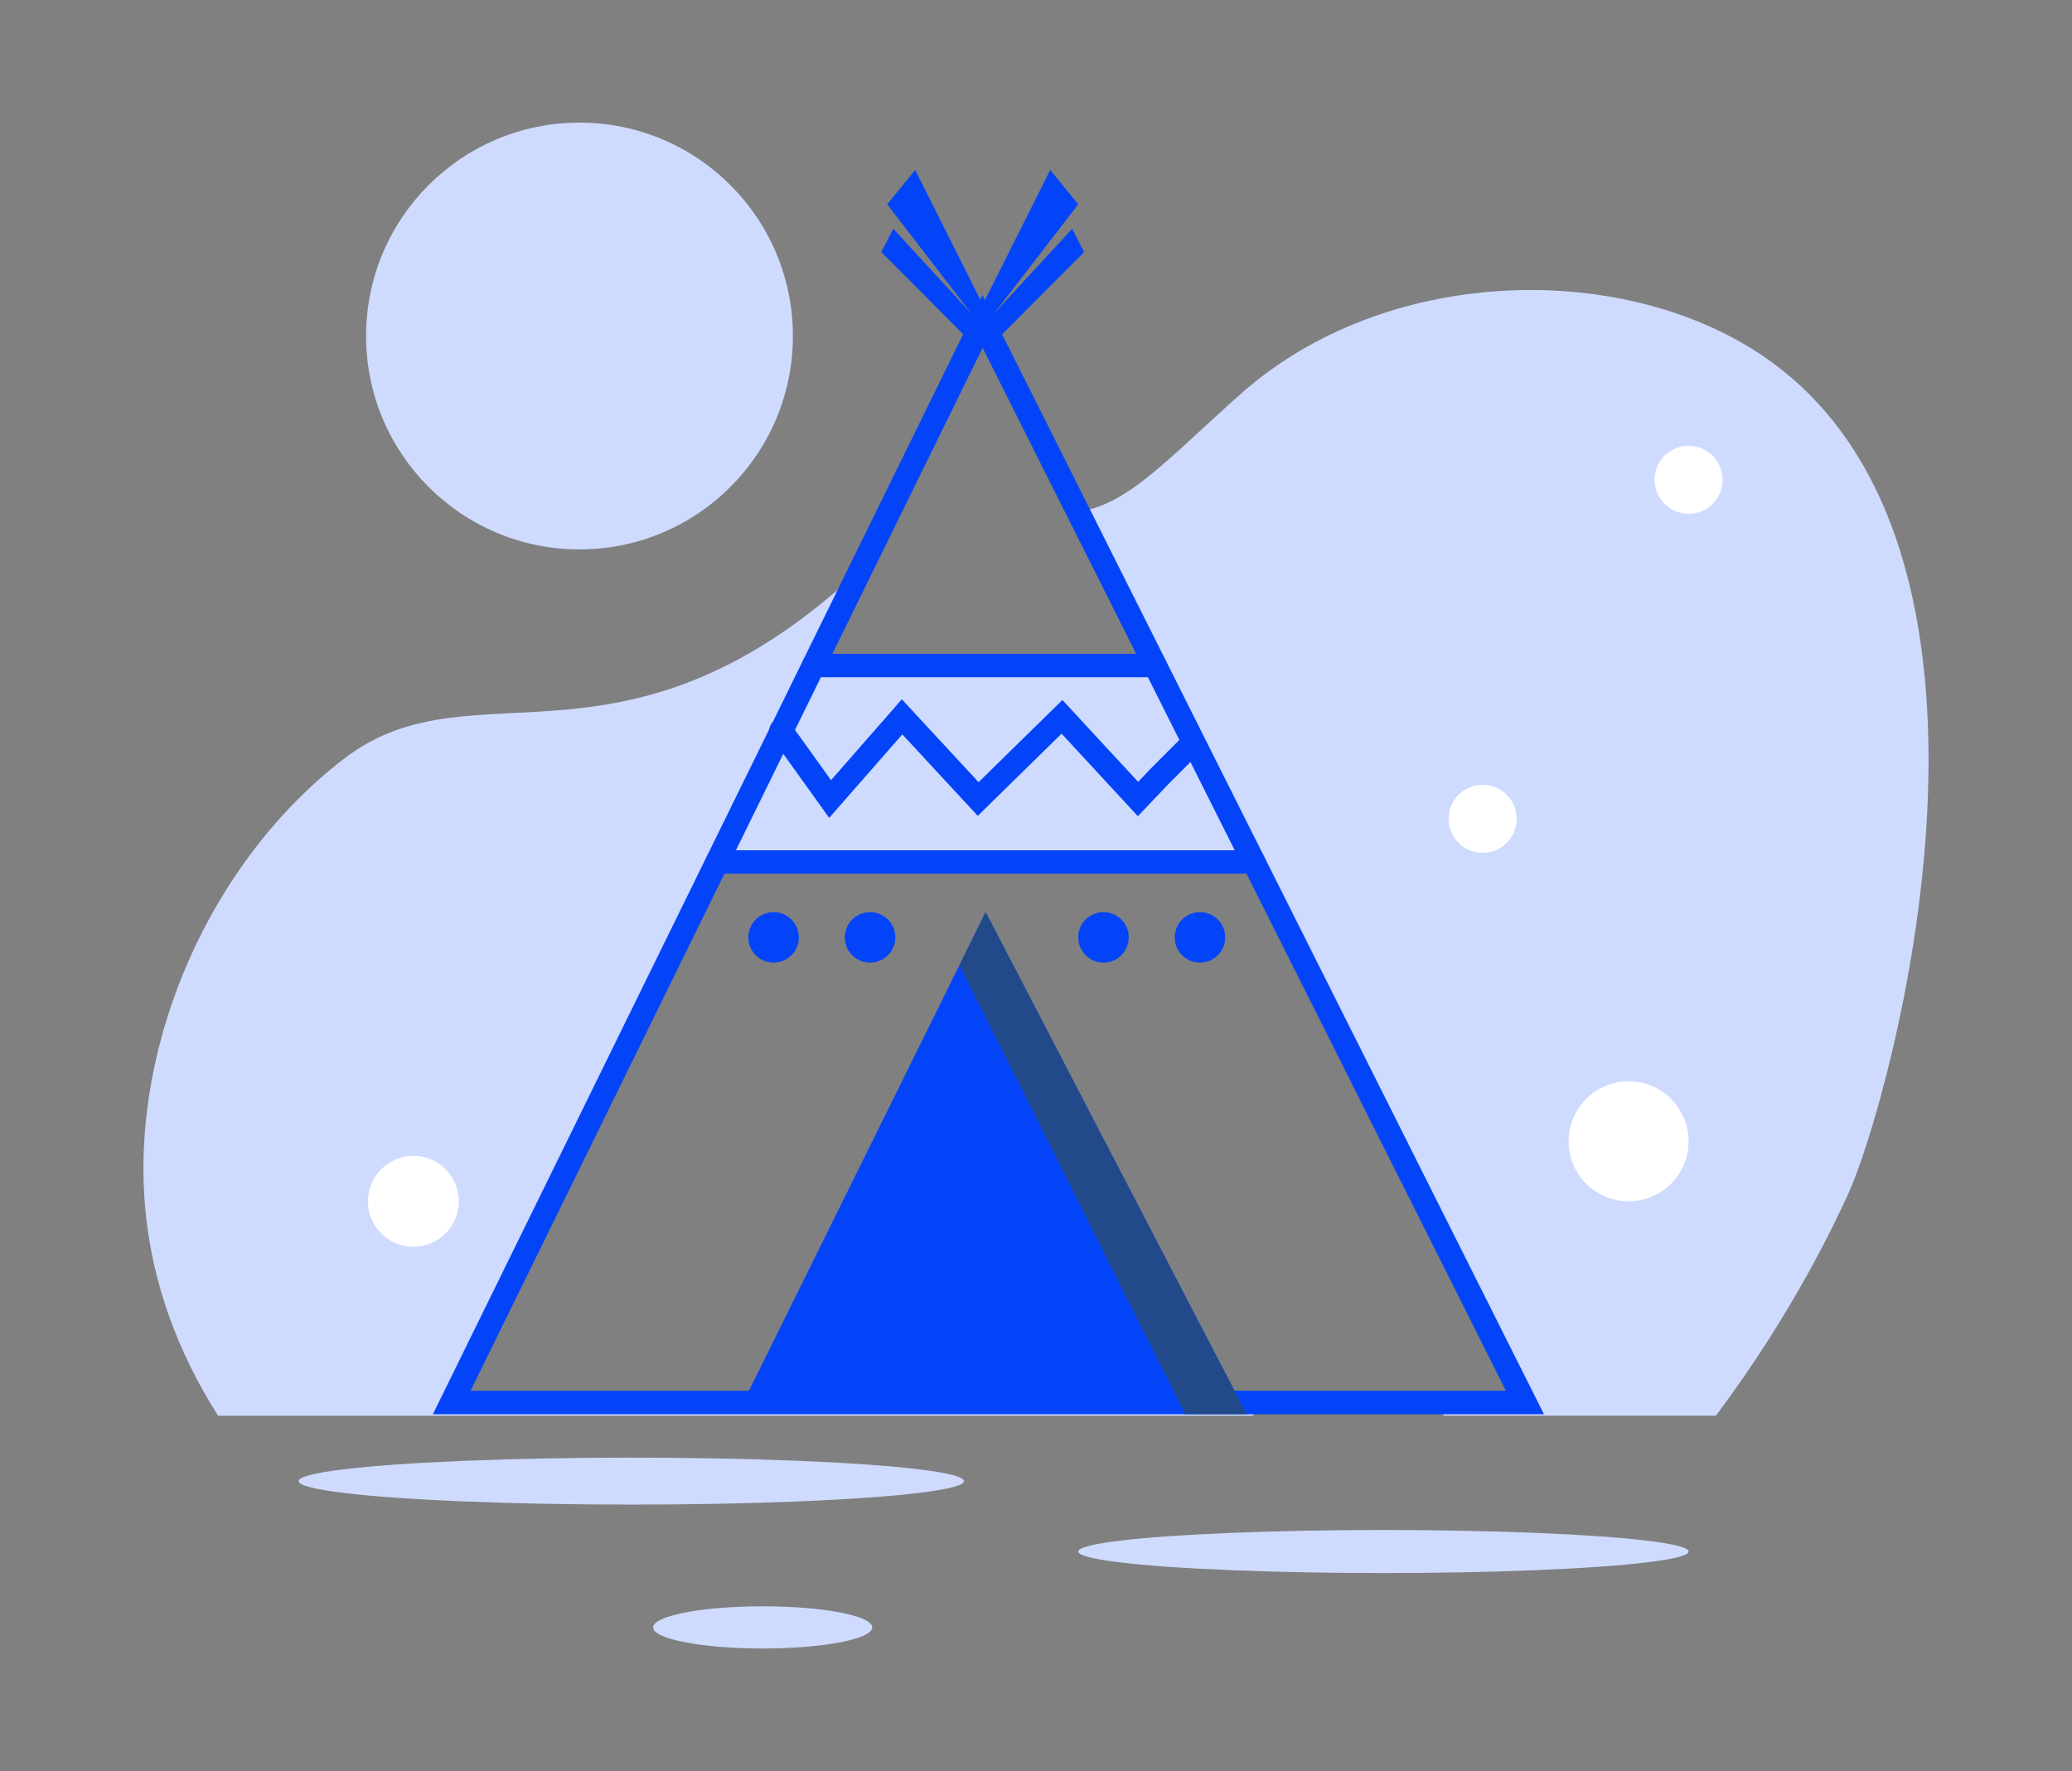<?xml version="1.0" encoding="iso-8859-1"?>
<!-- Generator: Adobe Illustrator 16.0.0, SVG Export Plug-In . SVG Version: 6.00 Build 0)  -->
<!DOCTYPE svg PUBLIC "-//W3C//DTD SVG 1.1//EN" "http://www.w3.org/Graphics/SVG/1.1/DTD/svg11.dtd">
<svg version="1.1" id="Layer_1" xmlns="http://www.w3.org/2000/svg" xmlns:xlink="http://www.w3.org/1999/xlink" x="0px" y="0px"
	 width="300.9px" height="257.227px" viewBox="0 0 300.9 257.227" style="enable-background:new 0 0 300.9 257.227;"
	 xml:space="preserve">
<rect x="0" y="0" width="300.9" height="257.227" fill="#808080" stroke="none"/>
<g>
	<path style="fill:#cedbff;" d="M180.822,203.967H63.799l64.184-124.174c-36.309,36.249-58.679,15.572-77.975,30.362
		c-19.335,14.81-30.949,41.038-28.953,64.919c0.92,11.006,4.721,21.271,10.618,30.537h150.395
		C181.655,205.063,181.237,204.512,180.822,203.967z"/>
	<path style="fill:#cedbff;" d="M255.314,51.232c-20.516-13.399-54.328-12.521-75.148,5.991
		c-10.811,9.613-16.247,15.998-23.585,17.109l65.545,129.548h-13.745c0.435,0.576,0.878,1.15,1.309,1.73h39.491
		c11.447-15.256,17.604-28.723,19.169-32.1C274.221,160.848,297.55,78.813,255.314,51.232z"/>
	<polygon style="fill:#cedbff;" points="118.142,96.658 167.752,96.658 182.067,125.189 104.139,125.189 	"/>
	<g>
		<path style="fill:#0444f9;" d="M224.22,205.398H62.861l1.208-2.455l78.597-160.092L224.22,205.398z M68.333,201.988h150.361
			L142.697,50.517L68.333,201.988z"/>
	</g>
	<polygon style="fill:#0444f9;" points="143.134,132.471 180.736,204.789 107.349,204.848 	"/>
	<polygon style="fill:#224989;" points="143.134,132.471 181.037,205.393 172.131,205.393 139.338,140.201 	"/>
	<polygon style="fill:#0444f9;" points="144.047,49.404 146.113,51.011 132.904,24.678 128.838,29.678 	"/>
	<polygon style="fill:#0444f9;" points="140.359,49.033 146.113,51.011 129.723,33.232 127.983,36.601 	"/>
	<polygon style="fill:#0444f9;" points="141.375,49.404 139.31,51.011 152.519,24.678 156.581,29.678 	"/>
	<polygon style="fill:#0444f9;" points="145.061,49.033 139.31,51.011 155.7,33.232 157.437,36.601 	"/>
	<g>
		<path style="fill:#0444f9;" d="M167.756,98.362h-49.614c-0.938,0-1.702-0.764-1.702-1.704c0-0.941,0.764-1.705,1.702-1.705h49.614
			c0.94,0,1.701,0.764,1.701,1.705C169.457,97.599,168.696,98.362,167.756,98.362z"/>
	</g>
	<g>
		<path style="fill:#0444f9;" d="M182.07,126.891h-77.931c-0.941,0-1.705-0.764-1.705-1.704c0-0.941,0.764-1.701,1.705-1.701h77.931
			c0.941,0,1.701,0.76,1.701,1.701C183.771,126.127,183.012,126.891,182.07,126.891z"/>
	</g>
	<g>
		<path style="fill:#0444f9;" d="M120.417,118.78l-8.389-11.691c-0.546-0.764-0.372-1.829,0.392-2.377
			c0.77-0.545,1.831-0.374,2.379,0.39l5.884,8.203l10.285-11.745l11.143,12.037l12.176-11.936l10.994,11.891l2.009-2.11l4.753-4.756
			c0.668-0.665,1.742-0.665,2.414,0c0.665,0.666,0.665,1.743,0,2.408l-4.728,4.728l-4.486,4.715l-11.077-11.983l-12.172,11.936
			l-10.956-11.834L120.417,118.78z"/>
	</g>
	<circle style="fill:#0444f9;" cx="160.25" cy="136.14" r="3.669"/>
	<circle style="fill:#0444f9;" cx="174.261" cy="136.14" r="3.669"/>
	<circle style="fill:#0444f9;" cx="112.343" cy="136.14" r="3.668"/>
	<circle style="fill:#0444f9;" cx="126.354" cy="136.14" r="3.669"/>
	<path style="fill:#cedbff;" d="M115.148,48.803c0,17.115-13.875,30.99-30.992,30.99c-17.117,0-30.993-13.875-30.993-30.99
		c0-17.119,13.876-30.994,30.993-30.994C101.273,17.809,115.148,31.684,115.148,48.803z"/>
	<ellipse style="fill:#cedbff;" cx="91.676" cy="215.109" rx="48.313" ry="3.41"/>
	<ellipse style="fill:#cedbff;" cx="200.9" cy="225.334" rx="44.319" ry="3.127"/>
	<ellipse style="fill:#cedbff;" cx="110.762" cy="236.354" rx="15.909" ry="3.064"/>
	<path style="fill:#FFFFFF;" d="M220.253,118.926c0,2.728-2.212,4.939-4.942,4.939c-2.725,0-4.937-2.212-4.937-4.939
		c0-2.729,2.212-4.939,4.937-4.939C218.041,113.986,220.253,116.197,220.253,118.926z"/>
	<path style="fill:#FFFFFF;" d="M250.163,69.682c0,2.729-2.212,4.943-4.943,4.943c-2.725,0-4.939-2.215-4.939-4.943
		c0-2.728,2.215-4.939,4.939-4.939C247.951,64.742,250.163,66.954,250.163,69.682z"/>
	<path style="fill:#FFFFFF;" d="M245.22,165.756c0,4.809-3.896,8.709-8.713,8.709c-4.81,0-8.71-3.9-8.71-8.709
		c0-4.814,3.9-8.715,8.71-8.715C241.323,157.041,245.22,160.941,245.22,165.756z"/>
	<circle style="fill:#FFFFFF;" cx="60.033" cy="174.465" r="6.6"/>
</g>
</svg>
